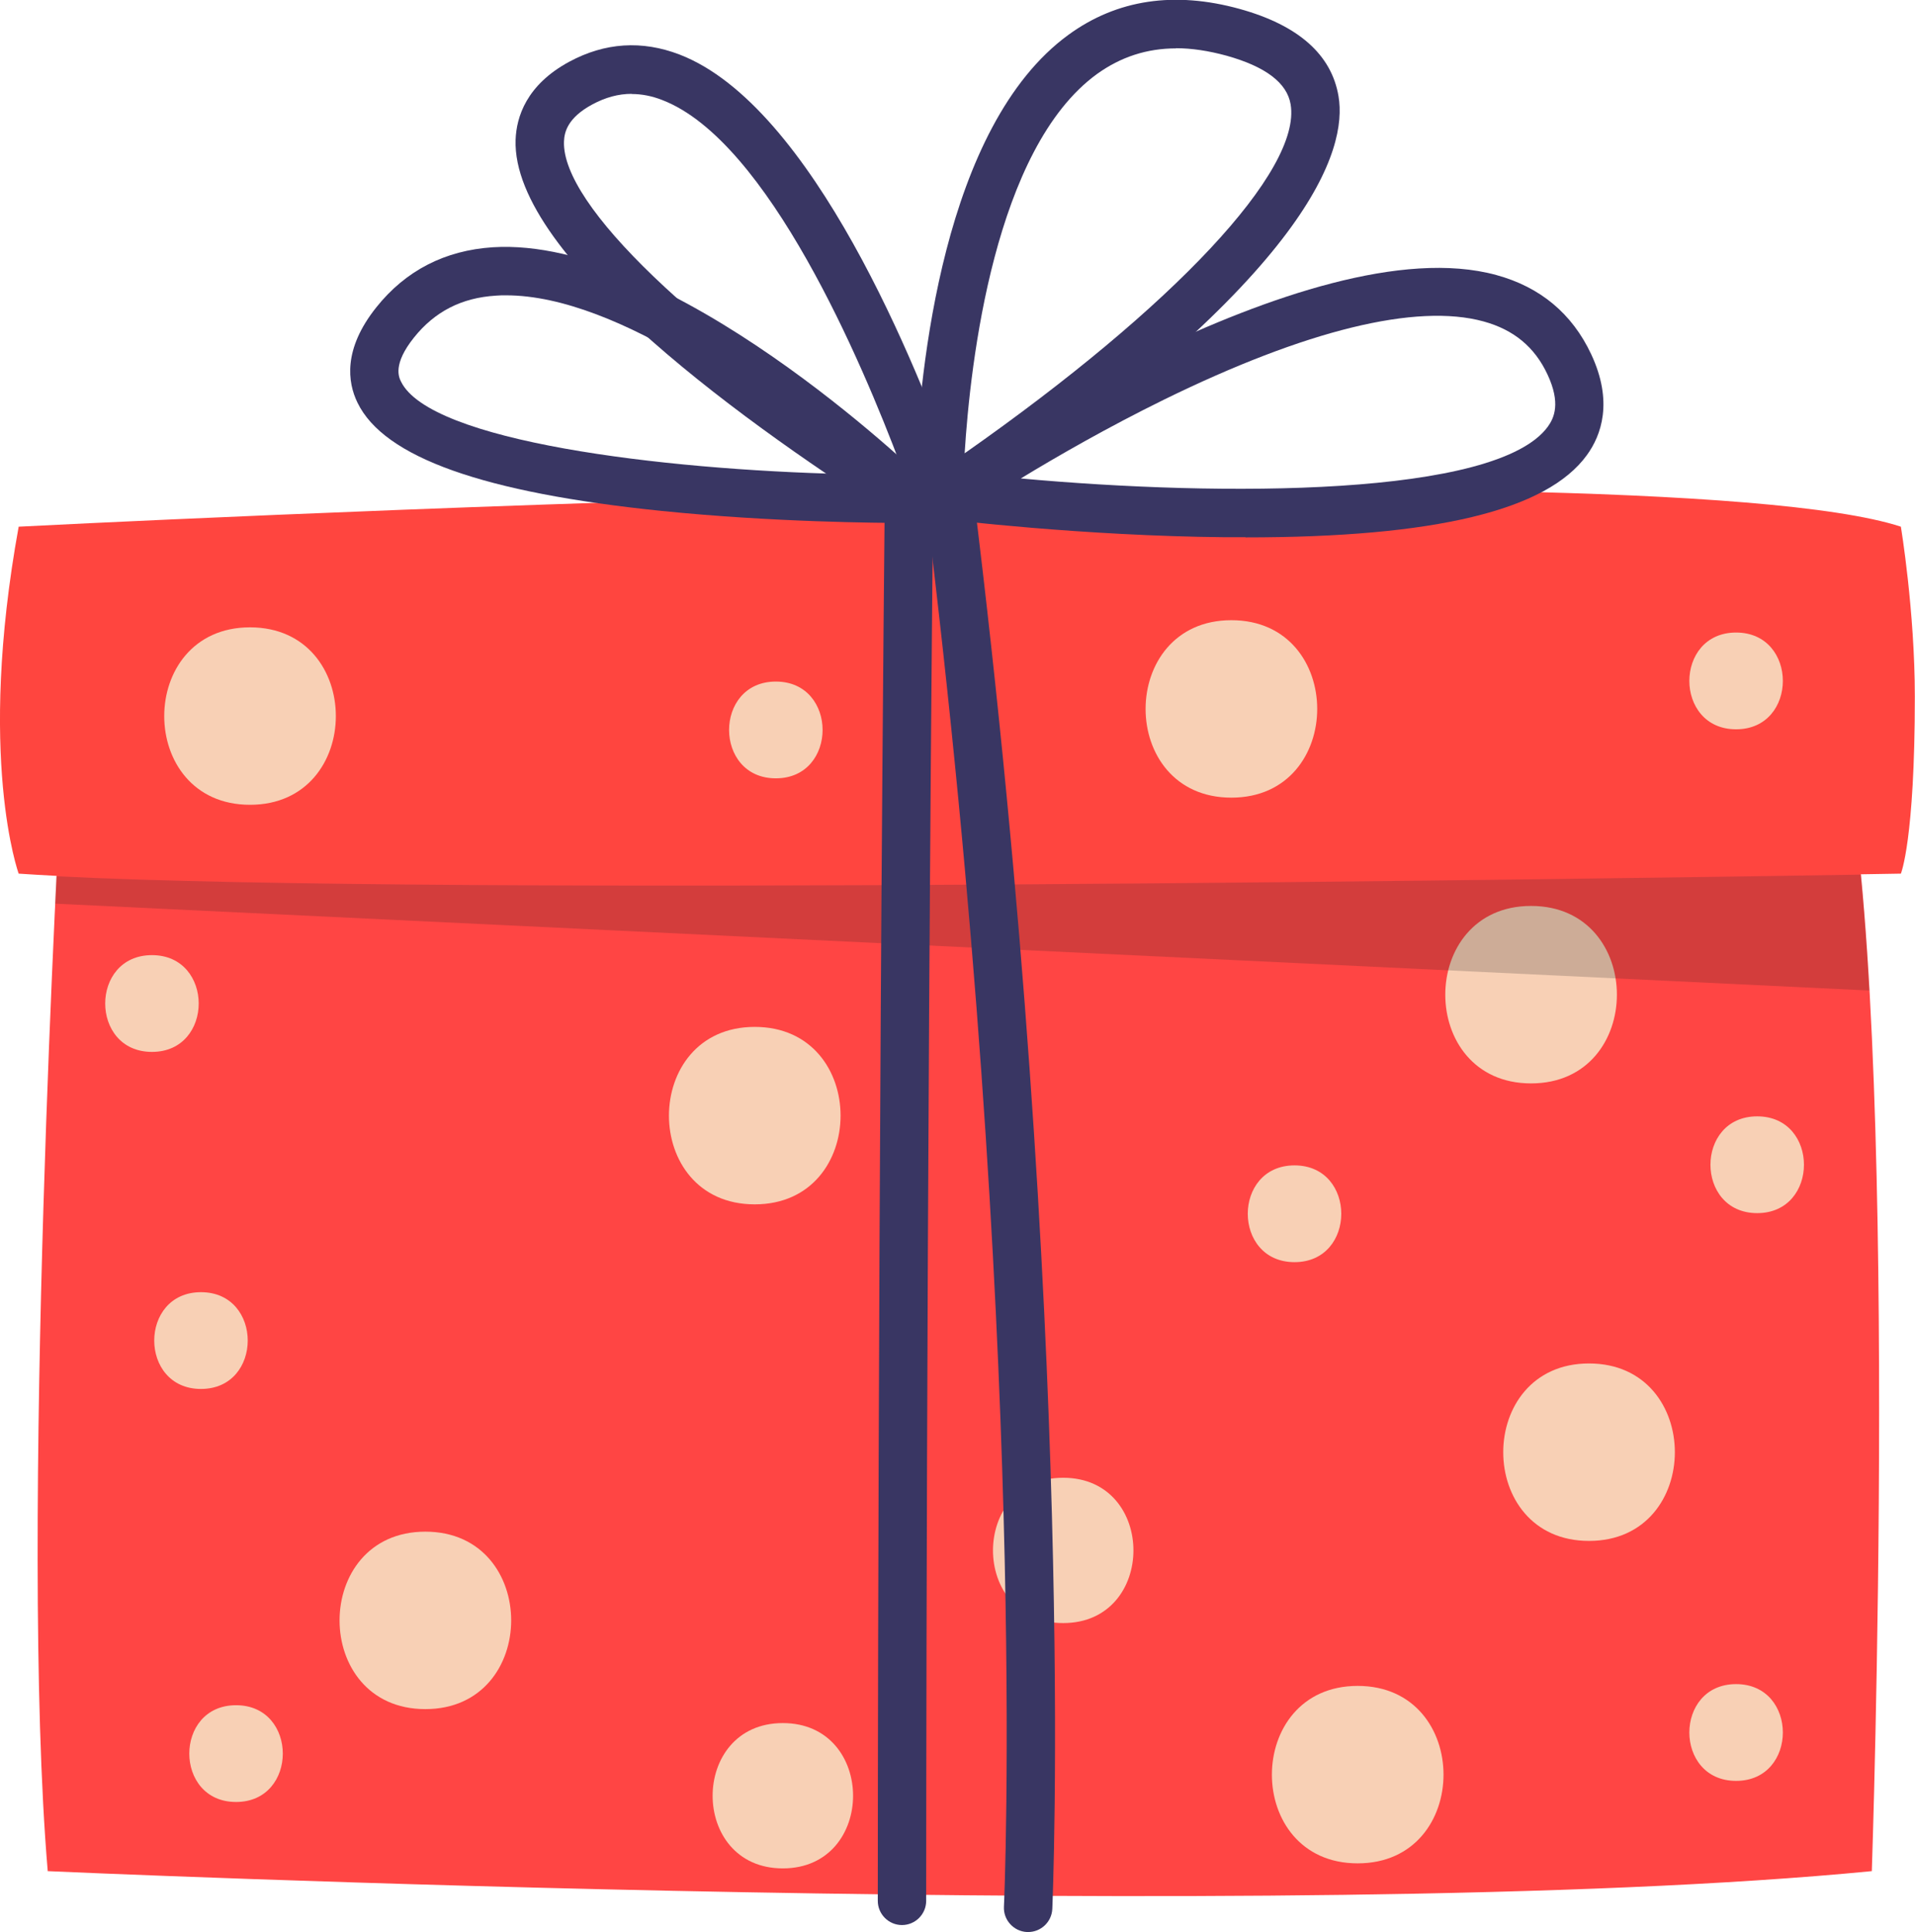 <?xml version="1.0" encoding="UTF-8"?> <svg xmlns="http://www.w3.org/2000/svg" viewBox="0 0 117.96 119"> <defs> <style> .cls-1 { fill: #393663; } .cls-2 { mix-blend-mode: multiply; opacity: .2; } .cls-3 { isolation: isolate; } .cls-4 { fill: #ff4544; } .cls-5 { fill: #ff453f; } .cls-6 { fill: #f8d0b5; } .cls-7 { fill: #231f20; } </style> </defs> <g class="cls-3"> <g id="_Слой_2" data-name="Слой 2"> <g id="OBJECTS"> <g> <path class="cls-4" d="M115.3,115.25s1.79-52.37-1.77-69.21L3.74,48.96s-2.57,45.46-.8,66.29c0,0,76.88,3.46,112.35,0Z"></path> <path class="cls-5" d="M1.15,32.44s100.07-5.18,115.94,0c0,0,.86,5.18,.86,10.47,0,8.85-.86,10.9-.86,10.9,0,0-92.3,1.62-115.94,0,0,0-2.59-7.12,0-21.37Z"></path> <g> <path class="cls-6" d="M97.88,83.98c-7.04,0-7.05,10.93,0,10.93s7.05-10.93,0-10.93Z"></path> <path class="cls-6" d="M83.63,103.84c-7.04,0-7.05,10.93,0,10.93s7.05-10.93,0-10.93Z"></path> <path class="cls-6" d="M94.31,55.8c-7.04,0-7.05,10.93,0,10.93s7.05-10.93,0-10.93Z"></path> <path class="cls-6" d="M46.49,63.25c-7.04,0-7.05,10.93,0,10.93s7.05-10.93,0-10.93Z"></path> <path class="cls-6" d="M26.2,94.34c-7.04,0-7.05,10.93,0,10.93s7.05-10.93,0-10.93Z"></path> <path class="cls-6" d="M15.4,38.64c-7.04,0-7.05,10.93,0,10.93s7.05-10.93,0-10.93Z"></path> <path class="cls-6" d="M75.85,38.2c-7.04,0-7.05,10.93,0,10.93s7.05-10.93,0-10.93Z"></path> <path class="cls-6" d="M12.38,79.59c-3.84,0-3.84,5.96,0,5.96s3.84-5.96,0-5.96Z"></path> <path class="cls-6" d="M79.74,71.78c-3.84,0-3.84,5.96,0,5.96s3.84-5.96,0-5.96Z"></path> <path class="cls-6" d="M47.79,41.98c-3.84,0-3.84,5.96,0,5.96s3.84-5.96,0-5.96Z"></path> <path class="cls-6" d="M106.94,38.96c-3.84,0-3.84,5.96,0,5.96s3.84-5.96,0-5.96Z"></path> <path class="cls-6" d="M106.94,103.73c-3.84,0-3.84,5.96,0,5.96s3.84-5.96,0-5.96Z"></path> <path class="cls-6" d="M14.54,105.03c-3.84,0-3.84,5.96,0,5.96s3.84-5.96,0-5.96Z"></path> <path class="cls-6" d="M65.49,91.02c-5.76,0-5.77,8.95,0,8.95s5.77-8.95,0-8.95Z"></path> <path class="cls-6" d="M48.22,106.13c-5.76,0-5.77,8.95,0,8.95s5.77-8.95,0-8.95Z"></path> <path class="cls-6" d="M108.24,68.76c-3.84,0-3.84,5.96,0,5.96s3.84-5.96,0-5.96Z"></path> <path class="cls-6" d="M9.36,58.83c-3.84,0-3.84,5.96,0,5.96s3.84-5.96,0-5.96Z"></path> </g> <g class="cls-2"> <path class="cls-7" d="M3.48,53.96c-.03,.53-.05,1.1-.08,1.7l111.75,5.35c-.14-2.54-.32-4.94-.53-7.14-14.3,.23-87.01,1.34-111.14,.1Z"></path> </g> <g> <path class="cls-1" d="M55.56,118.57c-.82,0-1.49-.67-1.49-1.49,0-.42,0-42.83,.43-86.38,0-.82,.67-1.48,1.49-1.48h.01c.82,0,1.48,.68,1.48,1.51-.43,43.53-.43,85.92-.43,86.35,0,.82-.67,1.49-1.49,1.49Z"></path> <path class="cls-1" d="M63.33,119s-.05,0-.07,0c-.82-.04-1.46-.74-1.42-1.56,.02-.34,1.54-35.04-4.85-86.76-.1-.82,.48-1.56,1.3-1.66,.81-.1,1.56,.48,1.66,1.3,6.42,51.99,4.88,86.92,4.87,87.26-.04,.8-.7,1.42-1.49,1.42Z"></path> <g> <path class="cls-1" d="M58.73,31.53c-.39,0-.78-.1-1.14-.3-.78-.43-1.25-1.26-1.21-2.16,.26-6.22,1.71-21.3,9.44-26.93,2.98-2.17,6.52-2.7,10.54-1.59,3.61,1,5.66,2.81,6.09,5.38,.55,3.26-1.63,10.87-22.39,25.17h0c-.4,.28-.87,.42-1.33,.42Zm.49-1.65h0Zm-.84-1.23h0s0,0,0,0ZM72.45,2.98c-1.81,0-3.42,.53-4.88,1.58-6.31,4.59-7.8,17.76-8.15,23.36,12.91-9.05,20.76-17.43,20.08-21.49-.22-1.33-1.55-2.33-3.95-3-1.1-.3-2.14-.46-3.11-.46Z"></path> <path class="cls-1" d="M56.69,32.51c-.44,0-.87-.12-1.27-.37h0c-8.94-5.66-23.91-16.23-23.66-23.53,.05-1.4,.66-3.38,3.31-4.81,2.19-1.18,4.47-1.33,6.79-.44,8.18,3.15,14.65,19.23,17.05,25.99,.34,.96,.05,2-.75,2.63-.43,.35-.95,.52-1.47,.52Zm.32-2.89s0,0,0,0h0s0,0,0,0ZM38.91,5.78c-.82,0-1.62,.22-2.42,.65-1.52,.82-1.73,1.7-1.75,2.29-.13,3.9,7.95,11.64,20.73,19.92-2.36-6.28-8.15-19.97-14.68-22.48-.64-.25-1.26-.37-1.88-.37Z"></path> <path class="cls-1" d="M76.73,33.09c-.41,0-.82,0-1.24,0-8.84-.08-17.12-1.09-17.21-1.1l-3.94-.48,3.28-2.23c.93-.63,23.02-15.5,34.55-12.34,2.71,.74,4.67,2.38,5.84,4.87,1.38,2.94,.62,5.01-.26,6.22-2.47,3.41-9.36,5.07-21.04,5.07Zm-13.85-3.62c12.37,1.13,29.33,1.14,32.47-3.2,.38-.53,.8-1.44-.03-3.21-.79-1.69-2.08-2.75-3.93-3.26-4.14-1.14-10.95,.53-19.7,4.82-3.44,1.69-6.56,3.48-8.81,4.85Z"></path> <path class="cls-1" d="M55.7,32.21c-1.47,0-8.08-.04-14.94-.74-10.98-1.12-17.11-3.3-18.74-6.67-.61-1.25-.9-3.29,1.16-5.87,1.81-2.27,4.23-3.51,7.18-3.7,10.96-.68,26.04,13.8,26.67,14.42l2.61,2.53-3.64,.03s-.11,0-.3,0Zm-24.53-14.02c-.21,0-.42,0-.63,.02-2.11,.13-3.76,.98-5.04,2.58-1.32,1.65-.93,2.45-.8,2.71,1.78,3.67,15.95,5.43,27.35,5.7-4.64-3.95-13.91-11.01-20.88-11.01Z"></path> </g> </g> </g> </g> </g> </g> </svg> 